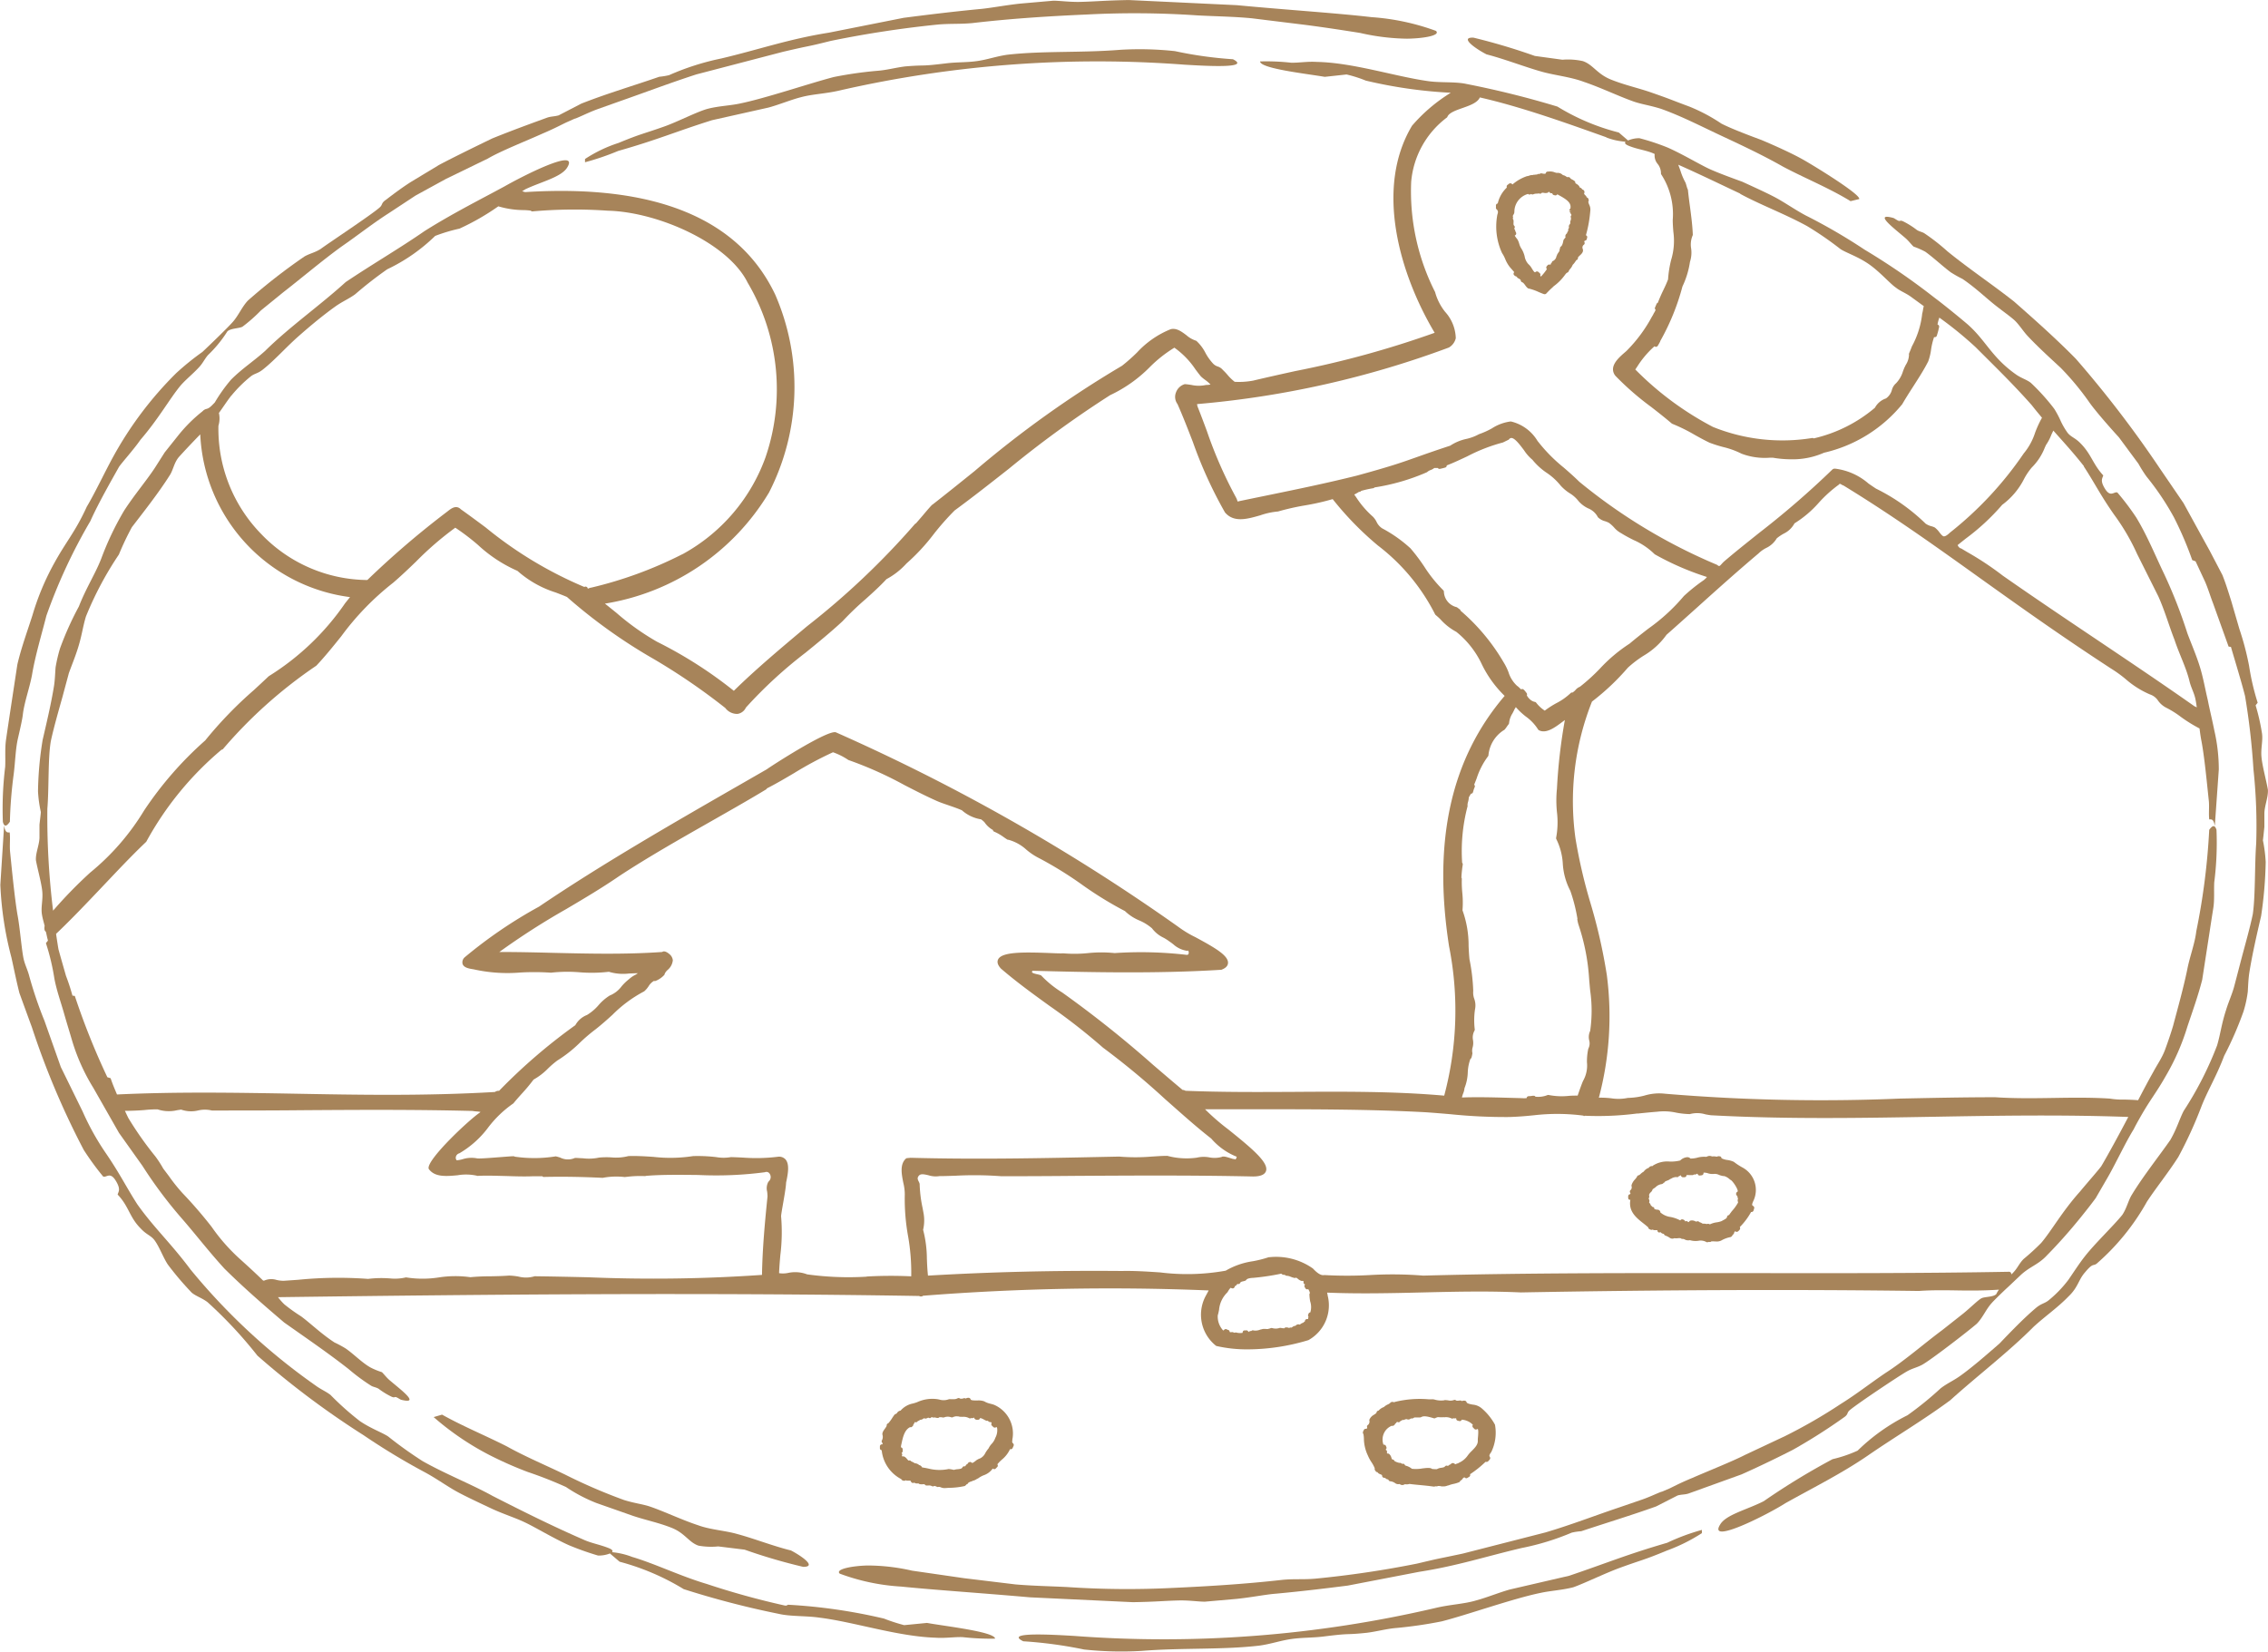 <svg xmlns="http://www.w3.org/2000/svg" width="60.15" height="43.802" viewBox="0 0 60.15 43.802"><g transform="translate(-1628.883 -136.958)"><path d="M1652.275,175.263a.057.057,0,0,0-.039.016.056.056,0,0,0-.017.04.094.094,0,0,1,0,.017c0,.011,0,.023,0,.035a.054.054,0,0,0,.034.047l.015,0a.05.05,0,0,1,0,.012.965.965,0,0,0,.521.758l0,.006a.072.072,0,0,0,.039.03l.023.005a.052.052,0,0,0,.05-.013.128.128,0,0,0,.033.011h.025c.069,0,.077,0,.082.019a.058.058,0,0,0,.037.039.06.06,0,0,0,.052-.006.183.183,0,0,0,.048.022.367.367,0,0,0,.048,0h.018a.067.067,0,0,0,.022.015.217.217,0,0,0,.091.006.418.418,0,0,1,.048,0,.055.055,0,0,0,.046.033.465.465,0,0,0,.053,0,.157.157,0,0,1,.09.015.06.06,0,0,0,.063,0c.008-.007.032,0,.079.022a.043.043,0,0,0,.035,0,.136.136,0,0,1,.066.013.274.274,0,0,0,.085.019c.05,0,.095-.006.14-.007a2.008,2.008,0,0,0,.4-.046.063.063,0,0,0,.025-.014l.018-.018.017-.017a.069.069,0,0,0,.031-.018.073.073,0,0,0,.01-.02.291.291,0,0,1,.082-.037.057.057,0,0,0,.031-.015.29.29,0,0,0,.1-.041.275.275,0,0,1,.037-.02.056.056,0,0,0,.017-.009.641.641,0,0,1,.139-.077.485.485,0,0,0,.243-.18h0a.054.054,0,0,0,.033.016.055.055,0,0,0,.047-.016l.016-.017.026-.027.007-.009h0l0,0a.057.057,0,0,0-.007-.059,1.011,1.011,0,0,1,.13-.132.783.783,0,0,0,.206-.269.055.055,0,0,0,.013,0,.047.047,0,0,0,.055-.031.651.651,0,0,0,.028-.061.056.056,0,0,0-.015-.061c-.027-.025-.026-.036-.019-.089,0-.015,0-.031.006-.048h0a.829.829,0,0,0-.489-.886c-.029-.011-.06-.019-.093-.028a.565.565,0,0,1-.171-.065.449.449,0,0,0-.174-.023h-.033c-.063,0-.145,0-.152-.028a.059.059,0,0,0-.045-.041.129.129,0,0,0-.084.018l-.006,0a.057.057,0,0,0-.049-.008.159.159,0,0,1-.1.008.056.056,0,0,0-.065-.005.194.194,0,0,1-.1.022l-.086,0a.127.127,0,0,0-.064.009.4.4,0,0,1-.236,0l-.048-.009a.96.96,0,0,0-.535.079c-.033.013-.069.023-.105.034a.58.58,0,0,0-.336.191.124.124,0,0,0-.092.059.063.063,0,0,1-.041.03.079.079,0,0,0-.023.014.943.943,0,0,0-.061.085,1.085,1.085,0,0,1-.107.146.082.082,0,0,0-.019.009.055.055,0,0,0-.025.052c0,.017-.026.054-.046.082-.037.051-.084.114-.063.174a.2.2,0,0,1-.011.126.057.057,0,0,0,0,.073l.012.016c0,.011-.006.028,0,.029Zm.515-.007c.039-.184.081-.373.227-.447l.012,0a.042.042,0,0,0,.043-.014l.016-.014a.056.056,0,0,0,.018-.046.088.088,0,0,0,.016-.017l.008-.015.013-.031a.059.059,0,0,0,.056,0,.056.056,0,0,0,.027-.028l.025-.006.014-.009.02-.017a.042.042,0,0,0,.019,0,.147.147,0,0,0,.071-.033l.014-.009a.085.085,0,0,0,.035.011.147.147,0,0,0,.061-.018.034.034,0,0,1,.036,0,.047.047,0,0,0,.064-.021.251.251,0,0,1,.037.008.053.053,0,0,0,.043,0c.006,0,.014,0,.028.005a.257.257,0,0,0,.066.009.059.059,0,0,0,.037-.02c.006,0,.016,0,.051,0a.282.282,0,0,0,.048.008.061.061,0,0,0,.019,0,.271.271,0,0,1,.192-.007.061.061,0,0,0,.046,0l.015-.006.018-.007a.051.051,0,0,1-.045-.024.051.051,0,0,0,.06.02.043.043,0,0,0,.016-.006h.014a.115.115,0,0,1,.042,0,.114.114,0,0,0,.027,0,.216.216,0,0,0,.071.012l.024,0a.082.082,0,0,0,.023,0,.309.309,0,0,1,.161.032.056.056,0,0,0,.063,0,.122.122,0,0,0,.053,0,.08.08,0,0,0,.02-.012h.007a.052.052,0,0,0,.012.034.089.089,0,0,0,.068.024l.016,0a.058.058,0,0,0,.06-.047v0a.346.346,0,0,1,.1.041.576.576,0,0,0,.062.031.054.054,0,0,0,.036,0l.013.01.028.02a.06.06,0,0,0,.035.007c.008,0,.016,0,.031.019l0,.008a.055.055,0,0,0,.009.069l.016.015.018.017a.056.056,0,0,0,.065.013.057.057,0,0,1,.027-.007s.008.007.013.038a.432.432,0,0,1-.044.235.044.044,0,0,0-.01.022.443.443,0,0,1-.092.147.473.473,0,0,0-.083.121.835.835,0,0,0-.087.125.3.3,0,0,1-.141.142.346.346,0,0,0-.12.068c-.066.05-.086.058-.1.045a.053.053,0,0,0-.059-.016l-.019.009a.06.06,0,0,0-.022.02.082.082,0,0,0-.012.023.057.057,0,0,0-.037.025.353.353,0,0,1-.028.037.056.056,0,0,0-.069.027c-.016.032-.048.039-.119.047a.411.411,0,0,0-.1.017l-.016,0a.715.715,0,0,0-.127-.021.067.067,0,0,0-.03.005,1.2,1.2,0,0,1-.518-.02c-.049-.01-.1-.019-.16-.029a.1.1,0,0,0-.05-.052.066.066,0,0,0-.025-.008.188.188,0,0,0-.119-.05l-.013-.009a.409.409,0,0,0-.081-.04l-.006-.009a.059.059,0,0,0-.061-.013c-.009,0-.032-.028-.044-.041a.218.218,0,0,0-.076-.066.051.051,0,0,0-.04,0c-.007,0-.02-.017-.021-.021a.056.056,0,0,0,.007-.047.053.053,0,0,0-.016-.026.057.057,0,0,0,.031-.055l0-.026,0-.017a.055.055,0,0,0-.032-.048l-.012,0C1652.775,175.32,1652.782,175.288,1652.79,175.256Z" fill="#a7845a"/><path d="M1668.591,142.663v0l0,.008a1.678,1.678,0,0,0,.129,1l.009.013a.919.919,0,0,1,.073.141.851.851,0,0,0,.094.176.615.615,0,0,0,.06.075c.026.03.08.092.087.1a.056.056,0,0,0-.007.076.147.147,0,0,0,.076.044.057.057,0,0,0,.03.039c.069.032.073.055.073.056a.056.056,0,0,0,.038.053c.03.01.053.043.079.077a.355.355,0,0,0,.07.08.061.061,0,0,0,.032.011,1.376,1.376,0,0,1,.259.092c.061.025.115.048.144.056l.016,0a.053.053,0,0,0,.04-.018c.076-.081.116-.118.147-.146a.48.48,0,0,0,.045-.044,1.328,1.328,0,0,0,.3-.3c.032-.042.042-.055.069-.066a.057.057,0,0,0,.032-.034.185.185,0,0,1,.042-.064.371.371,0,0,0,.065-.107.423.423,0,0,0,.07-.086c.009-.012.02-.029.028-.039l.015-.006a.053.053,0,0,0,.025-.057c0-.011.033-.043.05-.059.044-.04.11-.1.076-.179a.093.093,0,0,1,.023-.1.056.056,0,0,0,.026-.071l-.007-.016,0-.005.011-.02a.086.086,0,0,0,.031-.01.061.061,0,0,0,.027-.038c0-.014.007-.027.01-.041a.053.053,0,0,0-.036-.057h0l.006-.016a3.271,3.271,0,0,0,.11-.617.288.288,0,0,0-.026-.175.271.271,0,0,1-.025-.082l.006-.01a.068.068,0,0,0,0-.052l-.005-.015a.058.058,0,0,0-.044-.036.113.113,0,0,0-.013-.032l-.009-.011c-.055-.051-.05-.059-.041-.075a.073.073,0,0,0-.005-.059.077.077,0,0,0-.051-.035.163.163,0,0,0-.017-.025.048.048,0,0,0-.015-.012l-.022-.012c-.007,0-.016-.008-.018-.013a.057.057,0,0,0-.007-.021.2.2,0,0,0-.068-.061.322.322,0,0,1-.036-.025.054.054,0,0,0-.017-.051.37.37,0,0,0-.062-.041.143.143,0,0,1-.058-.042.052.052,0,0,0-.066-.021.124.124,0,0,1-.041-.019.186.186,0,0,0-.082-.036l-.012-.009a.187.187,0,0,0-.154-.05.539.539,0,0,1-.054-.015.331.331,0,0,0-.172-.02.061.061,0,0,0-.05.014.065.065,0,0,0-.019.037l-.016.006a.239.239,0,0,1-.079-.008.074.074,0,0,0-.039,0l-.016.007-.024.009a.054.054,0,0,0-.035,0,.046.046,0,0,0-.018.013l-.028,0a.532.532,0,0,1-.06.007h0a.049.049,0,0,0-.027.007.213.213,0,0,0-.1.018l-.037.01-.016,0-.025.01a1.148,1.148,0,0,0-.358.21h-.006a.053.053,0,0,0-.028-.025.062.062,0,0,0-.048,0,.243.243,0,0,0-.036.027l-.014.01a.056.056,0,0,0-.019.067l0,0-.015.019a.818.818,0,0,0-.226.408l-.008,0a.054.054,0,0,0-.04.05l0,.016a.214.214,0,0,1,0,.038.056.056,0,0,0,.028.058C1668.616,142.565,1668.62,142.577,1668.591,142.663Zm2.327.543h-.005v0Zm-.033.014h0v0l0,0Zm-1.882-.532a.263.263,0,0,1,.019-.038.134.134,0,0,0,.024-.078.492.492,0,0,1,.361-.47.091.091,0,0,0,.031.015.053.053,0,0,0,.046-.014l.018.007a.059.059,0,0,0,.05,0,.2.2,0,0,1,.081-.016.389.389,0,0,0,.066-.007l.014.006a.051.051,0,0,0,.059-.021.147.147,0,0,1,.051,0,.218.218,0,0,0,.1,0,.054.054,0,0,0,.03-.025h.019a.055.055,0,0,0,.04.034.059.059,0,0,0,.039,0,.057.057,0,0,0,.038.05l.031.007a.056.056,0,0,0,.055-.014l.01-.013.055.031c.2.11.325.2.291.348a.038.038,0,0,0-.013.012.057.057,0,0,0-.01.045l.054-.01-.053.025a.057.057,0,0,0,.028.041l0,.018.012.019.014.022a.057.057,0,0,0-.023.046.06.06,0,0,0,.011.033.065.065,0,0,0-.006.022.03.03,0,0,0,0,.016l0,.017a.05.05,0,0,0-.016.042c0,.047-.005.06-.007.061a.087.087,0,0,0-.025.1.085.085,0,0,0-.021.081l0,0a.129.129,0,0,0-.034.066l0,0a.1.1,0,0,0-.045.074.066.066,0,0,0,.007.028.115.115,0,0,1-.023.032.444.444,0,0,0-.029.038.05.05,0,0,0-.006.017c-.01.053-.025.133-.067.162a.06.06,0,0,0-.024.048v.013a.062.062,0,0,0-.01.018.054.054,0,0,0,0,.031.109.109,0,0,1-.018.03.063.063,0,0,0-.017.028.175.175,0,0,0-.036.064l-.007.018a.052.052,0,0,0-.01.03.171.171,0,0,1-.081.1.052.052,0,0,0-.038.047.115.115,0,0,0-.031.04.073.073,0,0,0,0,.02l0,0a.062.062,0,0,0-.037-.011h0a.067.067,0,0,0-.043.02.326.326,0,0,0-.024.028.055.055,0,0,0-.005.059.036.036,0,0,0,.011.014,1.314,1.314,0,0,1-.16.2l0,0-.018-.025h0a.056.056,0,0,0-.015-.07l-.018-.015-.017-.015a.056.056,0,0,0-.07,0,.041.041,0,0,1-.018.01h0c-.022,0-.06-.064-.083-.1a.432.432,0,0,0-.092-.116.4.4,0,0,1-.1-.208.7.7,0,0,0-.091-.212.449.449,0,0,1-.051-.116.529.529,0,0,0-.045-.114l-.026-.035a.415.415,0,0,1-.05-.074.057.057,0,0,0,.035-.031.052.052,0,0,0,0-.044.053.053,0,0,0-.014-.029l-.007-.006a.052.052,0,0,0-.01-.043c-.012-.019-.016-.029-.018-.03a.061.061,0,0,0,.016-.038.054.054,0,0,0-.017-.04c-.018-.018-.018-.038-.016-.086a.351.351,0,0,0,0-.048.1.1,0,0,0-.006-.024.068.068,0,0,1-.005-.067A.051.051,0,0,0,1669,142.688Z" fill="#a7845a"/><path d="M1672.122,168.778v.005c-.054.309.165.479.357.629.041.032.081.064.119.1v.007a.056.056,0,0,0,.028.037l.028.012a.058.058,0,0,0,.057,0,.162.162,0,0,0,.045.015h.02c.063,0,.064,0,.067.018a.047.047,0,0,0,.027.041.052.052,0,0,0,.048-.007l.012.01a.144.144,0,0,0,.037.027l.024.007c.007,0,.02.006.024.012a.055.055,0,0,0,.033.035.554.554,0,0,1,.111.055.121.121,0,0,0,.13.015.292.292,0,0,0,.1,0c.039,0,.058-.005.079.009a.053.053,0,0,0,.037.011.109.109,0,0,1,.061.016.2.2,0,0,0,.135.017.527.527,0,0,0,.221.017.315.315,0,0,1,.208.028.052.052,0,0,0,.031.01h0a.18.18,0,0,0,.043-.009l.01,0a.045.045,0,0,0,.034,0,.043.043,0,0,0,.019-.013l.016,0a.225.225,0,0,1,.068,0,.083.083,0,0,0,.031,0,.26.26,0,0,0,.157-.027l.012-.007a.8.8,0,0,1,.227-.081.083.083,0,0,0,.053-.052.156.156,0,0,0,.04-.048.057.057,0,0,0,.006-.029h0a.108.108,0,0,0,.024-.029.055.055,0,0,0,.075.008.226.226,0,0,0,.028-.026l.015-.014,0-.005h0a.056.056,0,0,0,.005-.07,1.791,1.791,0,0,0,.3-.4h.011a.056.056,0,0,0,.054-.04l.006-.021.011-.037a.055.055,0,0,0-.026-.061c-.031-.018-.042-.03,0-.126a.676.676,0,0,0-.293-.9,1.632,1.632,0,0,1-.22-.145.61.61,0,0,0-.168-.049.477.477,0,0,1-.159-.046.058.058,0,0,0-.042-.052l-.022,0a.046.046,0,0,0-.033,0c-.025.01-.032.01-.039.009a.325.325,0,0,0-.116-.005.146.146,0,0,0-.127,0l-.026.01a.672.672,0,0,0-.23.02.674.674,0,0,1-.174.025h-.015a.112.112,0,0,0-.077-.036h-.01a.3.3,0,0,0-.186.088,1.024,1.024,0,0,1-.276.028.708.708,0,0,0-.446.107l-.012.014h0a.1.1,0,0,0-.1.046.265.265,0,0,0-.133.1.385.385,0,0,0-.081.06.3.3,0,0,1-.043.035.054.054,0,0,0-.051.035.384.384,0,0,1-.055.075.386.386,0,0,0-.093.153.1.1,0,0,0,0,.026.1.1,0,0,1-.02.1.056.056,0,0,0-.016.076l.008.012c0,.01-.009.025-.005.026a.056.056,0,0,0-.055.05.164.164,0,0,0,0,.031v.016a.051.051,0,0,0,.023.047A.056.056,0,0,0,1672.122,168.778Zm.495-.125a.147.147,0,0,1,.047-.075.152.152,0,0,0,.049-.08.82.82,0,0,0,.08-.056.281.281,0,0,1,.16-.08.082.082,0,0,0,.047-.028l.005-.007a.045.045,0,0,0,.021-.01.059.059,0,0,0,.018-.024h0a.113.113,0,0,1,.033-.015.06.06,0,0,0,.029-.013.153.153,0,0,0,.06-.029l.014-.01a.055.055,0,0,0,.025-.009.252.252,0,0,1,.141-.042.051.051,0,0,0,.062-.023.115.115,0,0,0,.049-.024h.006a.055.055,0,0,0,.059.052l.036,0a.056.056,0,0,0,.051-.038.055.055,0,0,0,0-.018.467.467,0,0,1,.084,0h.073a.054.054,0,0,0,.04-.016l.037,0a.057.057,0,0,0,.035-.016c.006-.005.007-.006.031,0l0,.01a.057.057,0,0,0,.061.032l.045-.006a.057.057,0,0,0,.048-.051.046.046,0,0,1,0-.018.3.3,0,0,1,.113.015.391.391,0,0,0,.172.017.261.261,0,0,1,.127.027.508.508,0,0,0,.116.031h.005l.016,0a.39.39,0,0,1,.15.09l.02.013c.058.027.208.259.186.308a.067.067,0,0,0-.04.076.053.053,0,0,0,.018.031l.014.012a.2.2,0,0,0,.018.069.109.109,0,0,0,0,.089l0,.016a1.225,1.225,0,0,1-.15.211.437.437,0,0,0-.041.053.356.356,0,0,0-.03.04c-.008.013-.018.027-.025.028a.055.055,0,0,0-.047.049c0,.034-.062.065-.11.09l-.033.019a.563.563,0,0,1-.13.033.6.6,0,0,0-.18.053.115.115,0,0,0-.051-.014.079.079,0,0,0-.033.007.309.309,0,0,0-.094-.011h-.014l-.016-.009a.25.25,0,0,0-.072-.032.079.079,0,0,0-.013-.012.051.051,0,0,0-.063,0h0a.162.162,0,0,1-.039-.013.175.175,0,0,0-.127-.013.055.055,0,0,0-.029.027c-.005.008-.023.012-.025.013a.055.055,0,0,0-.042-.028.057.057,0,0,0-.037.009.077.077,0,0,0-.052-.05l-.019-.006a.06.06,0,0,0-.054.019l-.006.009a.914.914,0,0,0-.258-.091.509.509,0,0,1-.272-.123.078.078,0,0,0,0-.015.057.057,0,0,0-.025-.037l-.013-.008a.053.053,0,0,0-.053-.008l-.017-.008a.333.333,0,0,0-.047-.006.056.056,0,0,0-.016-.047.061.061,0,0,0-.042-.017h0a.13.13,0,0,0-.037-.038.182.182,0,0,0-.035-.064l-.012-.015a.094.094,0,0,0-.013-.1l0,0A.11.11,0,0,0,1672.617,168.653Z" fill="#a7845a"/><path d="M1665.054,174.882a.263.263,0,0,0-.021.046.058.058,0,0,0,0,.048.055.055,0,0,0,.01.016.907.907,0,0,1,.012.107,1.084,1.084,0,0,0,.107.464,1.013,1.013,0,0,0,.093.172.856.856,0,0,1,.087.162l0,.011a.059.059,0,0,0,.009.045l.019.026a.055.055,0,0,0,.045.023h0a.124.124,0,0,0,.035.036.311.311,0,0,0,.045.021c.043.018.043.021.042.033a.059.059,0,0,0,.026.049.06.06,0,0,0,.052.009.146.146,0,0,0,.031.028l.012.007.02.006c.026.008.026.009.029.016a.057.057,0,0,0,.042.036.265.265,0,0,1,.131.047.137.137,0,0,0,.119.026l.013.007a.106.106,0,0,0,.124,0l.028,0a.235.235,0,0,0,.1-.009c.09.012.182.021.274.029.12.012.241.023.364.041h.008l.015,0a.2.2,0,0,1,.041-.008.061.061,0,0,0,.034,0,.049.049,0,0,0,.02-.008l.027,0a.449.449,0,0,1,.067.01.05.05,0,0,0,.032,0,.239.239,0,0,0,.112-.015c.027-.009.043-.01.056-.016a.8.8,0,0,1,.12-.034.861.861,0,0,0,.145-.044.054.054,0,0,0,.029-.032s.011-.011.019-.016a.152.152,0,0,0,.057-.062h0a.221.221,0,0,0,.037-.024h0a.053.053,0,0,0,.027.022.049.049,0,0,0,.047,0l.031-.019.021-.012a.051.051,0,0,0,.014-.012.054.054,0,0,0,.009-.057,2.84,2.84,0,0,0,.411-.329l.014,0a.057.057,0,0,0,.056-.016l.014-.015a.364.364,0,0,0,.031-.037.056.056,0,0,0,0-.062c-.023-.036-.014-.057.038-.132a1.171,1.171,0,0,0,.1-.709.063.063,0,0,0-.006-.021,1.546,1.546,0,0,0-.341-.421.426.426,0,0,0-.248-.105c-.068-.013-.152-.03-.16-.062a.055.055,0,0,0-.039-.04.146.146,0,0,0-.083.007l-.007,0a.067.067,0,0,0-.049-.014c-.083.012-.1,0-.1,0a.055.055,0,0,0-.062-.011.269.269,0,0,1-.148.008.773.773,0,0,0-.083-.008h0a.054.054,0,0,0-.025.006.6.6,0,0,1-.246-.017.215.215,0,0,0-.078-.01l-.089,0a2.763,2.763,0,0,0-.894.07.062.062,0,0,0-.018.01.1.1,0,0,0-.062-.009.057.057,0,0,0-.036.018.189.189,0,0,1-.067.046.374.374,0,0,0-.108.071.328.328,0,0,0-.131.084l-.013.012h0a.055.055,0,0,0-.05.044c0,.022-.034.041-.068.064a.263.263,0,0,0-.12.126.053.053,0,0,0,0,.041l0,0a.121.121,0,0,1-.036.1.055.055,0,0,0-.028.063l.005.02a.2.2,0,0,1-.024.025A.055.055,0,0,0,1665.054,174.882Zm.537.079a.385.385,0,0,1,.2-.188l.008,0a.059.059,0,0,0,.043-.006.1.1,0,0,0,.016-.013.059.059,0,0,0,.026-.037l.016-.01.01-.01c.007-.009.023-.031.028-.031h0a.057.057,0,0,0,.058.007.054.054,0,0,0,.03-.031.1.1,0,0,0,.025-.007.054.054,0,0,0,.016-.01l.011-.011a.052.052,0,0,0,.044,0c.056-.026.067-.018.073-.017a.094.094,0,0,0,.106-.02h0a.1.1,0,0,0,.09-.026c.052,0,.1,0,.153,0a.174.174,0,0,0,.032-.009c.069-.045.194-.009.3.02l.029.009a.055.055,0,0,0,.038,0l.015-.007.016-.007a.048.048,0,0,1-.045-.019.048.048,0,0,0,.062.012l.012-.006.013,0a.123.123,0,0,1,.041,0,.041.041,0,0,0,.031,0,.219.219,0,0,0,.067,0h.026a.046.046,0,0,0,.026,0,.336.336,0,0,1,.159.027.051.051,0,0,0,.063,0,.109.109,0,0,0,.066,0h.009a.056.056,0,0,0,.006.038.052.052,0,0,0,.038.028l.037.009h0a.054.054,0,0,0,.065-.036.455.455,0,0,1,.293.132l0,.006a.056.056,0,0,0,.005.068l.018.019.017.017a.056.056,0,0,0,.066.014.122.122,0,0,1,.025-.009c.024.024.011.168.007.216a.636.636,0,0,0-.005.087h0c.008.109-.073.19-.157.276a.872.872,0,0,0-.116.132.557.557,0,0,1-.22.181l-.026.015-.045.015-.037.015a.075.075,0,0,0-.083-.03.058.058,0,0,0-.03.023l-.006.009h0a.053.053,0,0,0-.037.015.172.172,0,0,1-.039.026.056.056,0,0,0-.074.012c-.019.023-.046.028-.093.036a.291.291,0,0,0-.121.037l-.057,0-.07-.005c-.046-.04-.143-.028-.261-.014a.97.97,0,0,1-.276.009.42.42,0,0,0-.147-.078c-.031-.01-.035-.012-.041-.025a.051.051,0,0,0-.064-.028l-.01,0-.015-.012a.056.056,0,0,0-.037-.013h-.015a.385.385,0,0,1-.134-.051v0a.054.054,0,0,0-.052-.039h-.005a.143.143,0,0,1-.024-.048.187.187,0,0,0-.061-.1.047.047,0,0,0-.037-.009h0a.021.021,0,0,1-.013-.007.055.055,0,0,1-.009-.015.06.06,0,0,0,0-.049.057.057,0,0,0-.036-.032.061.061,0,0,0,.023-.027.056.056,0,0,0,0-.044l-.013-.031a.054.054,0,0,0-.045-.031h-.019A.4.4,0,0,1,1665.591,174.961Z" fill="#a7845a"/><path d="M1668.308,138.4c.485.125,1.043.344,1.488.466.337.092.747.133,1.095.264.447.151.922.381,1.319.521.209.073.428.1.725.193.546.194,1.084.474,1.631.729s1.1.517,1.607.806c.579.307,1.214.562,1.789.914l.23-.056c.039-.126-1.228-.9-1.5-1.052s-.686-.343-1.092-.514c-.415-.154-.817-.309-1.062-.434a4.615,4.615,0,0,0-.845-.45c-.565-.21-.451-.178-1-.37-.359-.126-.716-.2-1.086-.349s-.473-.395-.743-.489a1.819,1.819,0,0,0-.544-.037l-.73-.1a16.511,16.511,0,0,0-1.627-.485C1667.571,137.94,1668.034,138.261,1668.308,138.4Z" fill="#a7845a"/><path d="M1688.937,158.89c0-.157,0-.317,0-.37.008-.207.106-.427.093-.619-.044-.251-.147-.62-.17-.865s.05-.451.008-.663a5.455,5.455,0,0,0-.161-.7l0-.012.052-.067a6.453,6.453,0,0,1-.228-.978,7.47,7.47,0,0,0-.258-.98l-.212-.729c-.075-.236-.146-.473-.238-.7l-.339-.648c-.233-.422-.465-.845-.691-1.257l-.633-.927a29.249,29.249,0,0,0-2.222-2.9c-.529-.538-1.086-1.033-1.64-1.52-.58-.457-1.193-.865-1.766-1.331a5.459,5.459,0,0,0-.61-.477c-.062-.04-.125-.043-.2-.089a2.177,2.177,0,0,0-.366-.23c-.083-.037-.072,0-.115-.012s-.118-.07-.143-.077c-.55-.151.022.277.328.541.084.074.178.2.211.219a2.179,2.179,0,0,1,.307.135c.219.157.463.389.68.549a3.28,3.28,0,0,0,.306.172c.37.251.641.524.918.736.149.117.334.248.453.353s.24.3.356.423c.255.274.571.562.88.848a7.259,7.259,0,0,1,.748.9c.137.2.482.6.794.942l.518.7a3.469,3.469,0,0,0,.216.342,7.125,7.125,0,0,1,.725,1.079,9.337,9.337,0,0,1,.486,1.135l.088.032.251.538c.081.185.138.382.212.573l.413,1.15.063.01c.043.16.269.888.373,1.3a18.69,18.69,0,0,1,.223,1.945,14.141,14.141,0,0,1,.073,1.967c-.043.563-.019,1.4-.091,1.879-.077.37-.2.795-.315,1.233-.058.222-.116.446-.174.666s-.157.43-.22.642c-.121.37-.145.621-.236.933a9.141,9.141,0,0,1-.888,1.741c-.12.237-.178.463-.352.767-.31.445-.724.964-1.022,1.455-.093.148-.133.354-.253.534-.232.288-.724.756-.993,1.1-.149.189-.289.408-.437.623a3.127,3.127,0,0,1-.529.547c-.111.087-.189.075-.347.211-.315.269-.634.6-.954.934-.346.3-.688.6-1.006.831-.207.153-.369.213-.554.356a8.793,8.793,0,0,1-.878.713,5.182,5.182,0,0,0-1.322.938,3.553,3.553,0,0,1-.664.226,18.6,18.6,0,0,0-1.825,1.114c-.44.226-1.007.356-1.159.624-.332.539,1.265-.27,1.731-.569.741-.415,1.5-.79,2.208-1.278s1.452-.926,2.167-1.454c.7-.634,1.535-1.269,2.208-1.946.314-.289.631-.5.936-.815.251-.242.253-.434.434-.636.209-.251.208-.156.3-.222a6.127,6.127,0,0,0,1.337-1.646c.243-.371.549-.745.831-1.184a11.051,11.051,0,0,0,.608-1.326c.163-.425.407-.818.609-1.358a9.227,9.227,0,0,0,.511-1.171,3.006,3.006,0,0,0,.116-.532c.01-.18.017-.355.043-.519.076-.472.194-.987.311-1.49a10.987,10.987,0,0,0,.121-1.429,3.838,3.838,0,0,0-.074-.575C1688.905,159.2,1688.92,159.049,1688.937,158.89Z" fill="#a7845a"/><path d="M1629.145,158.751a11.737,11.737,0,0,1,.1-1.251c.043-.332.049-.681.115-.964s.115-.51.127-.613c.037-.333.179-.714.244-1.059.085-.514.252-1.063.382-1.575a14.391,14.391,0,0,1,1.166-2.51c.214-.479.576-1.11.758-1.435.063-.1.39-.46.571-.722.487-.565.781-1.1,1.066-1.441.133-.153.311-.295.469-.463.117-.119.157-.226.255-.342a3.289,3.289,0,0,0,.515-.629c.085-.083.311-.077.4-.124a4.088,4.088,0,0,0,.489-.431l.59-.48c.5-.388,1.027-.837,1.551-1.217.41-.282.81-.6,1.237-.874l.723-.476.809-.443,1.11-.539c.339-.2,1.018-.467,1.451-.663.326-.139.462-.216.628-.295l.224-.1.009,0c.138-.05.363-.167.6-.253l.562-.2h0c.677-.236,1.346-.491,2.056-.721l2.3-.6c.9-.209.509-.1,1.267-.289a28.419,28.419,0,0,1,2.837-.433c.34-.029.569-.008.907-.038,1.057-.124,2.1-.187,3.058-.229a24.424,24.424,0,0,1,2.915.024c.483.026.966.031,1.445.077l1.429.176c.522.068,1,.142,1.447.213a5.867,5.867,0,0,0,1.242.152c.438-.005.9-.086.767-.207a6.184,6.184,0,0,0-1.706-.364c-.945-.11-2.2-.188-3.578-.318l-2.863-.136c-.648.012-.854.038-1.276.049-.3.008-.583-.036-.738-.03l-.858.075c-.4.042-.837.127-1.1.147-.711.069-1.356.148-2,.231l-1.984.394c-1.058.167-1.857.449-2.847.683a6.827,6.827,0,0,0-1.388.443,1.849,1.849,0,0,1-.26.043c-.689.239-1.391.445-2.07.713l-.6.311c-.125.034-.2.024-.306.061-.272.1-.866.312-1.455.551-.571.276-1.145.56-1.414.705l-.734.443c-.343.218-.66.475-.7.5-.1.08-.054.113-.145.189-.216.191-1.343.935-1.556,1.093-.157.1-.283.117-.43.2a15.533,15.533,0,0,0-1.5,1.169c-.164.175-.25.4-.408.575-.139.157-.629.63-.8.789a6.957,6.957,0,0,0-.7.567,9.665,9.665,0,0,0-1.671,2.222c-.219.4-.475.946-.693,1.312-.311.679-.534.9-.862,1.495a6.818,6.818,0,0,0-.581,1.389c-.145.451-.3.873-.4,1.306-.066.435-.132.87-.2,1.317-.033.222-.067.446-.1.675s-.012.471-.022.715a9.167,9.167,0,0,0-.062,1.464C1629,158.916,1629.075,158.854,1629.145,158.751Z" fill="#a7845a"/><path d="M1673.1,177.874c-1.094.319-1.592.534-2.6.875l-1.563.362c-.26.069-.632.22-.9.291-.331.1-.692.106-1.106.207a31.674,31.674,0,0,1-9.57.735c-.525-.03-1.869-.114-1.339.143a11.511,11.511,0,0,1,1.612.218,9.258,9.258,0,0,0,1.525.037c1.067-.086,2.15-.025,3.13-.141.312-.044.555-.134.849-.175s.544-.029.843-.065c.788-.1.527-.034,1.156-.1.261-.033.524-.107.781-.127a11.521,11.521,0,0,0,1.2-.175c.67-.17,1.911-.612,2.627-.756.253-.056.571-.073.862-.148.285-.1.85-.374,1.223-.511.591-.217.629-.2,1.266-.465a4.594,4.594,0,0,0,.923-.46l0-.086A5.677,5.677,0,0,0,1673.1,177.874Z" fill="#a7845a"/><path d="M1653.468,180l-.606.059a4.758,4.758,0,0,1-.535-.174,14.52,14.52,0,0,0-2.538-.367c-.031,0-.026.034-.1.019a20.968,20.968,0,0,1-2.061-.57c-.707-.21-1.37-.537-1.979-.717a1.97,1.97,0,0,0-.533-.126c.026-.029.014-.063-.069-.1-.239-.1-.489-.138-.7-.238-.829-.36-1.64-.767-2.4-1.154-.539-.3-1.239-.576-1.851-.92a10.666,10.666,0,0,1-.92-.658c-.164-.107-.45-.205-.748-.406a7.6,7.6,0,0,1-.778-.693c-.108-.087-.258-.148-.4-.253a16.651,16.651,0,0,1-3.315-3.076c-.532-.713-.97-1.106-1.412-1.731-.3-.468-.451-.794-.833-1.353a6.828,6.828,0,0,1-.616-1.107c-.191-.388-.384-.784-.578-1.178-.146-.414-.292-.825-.434-1.227a10.6,10.6,0,0,1-.4-1.173c-.044-.172-.112-.3-.149-.452-.058-.251-.1-.85-.169-1.2-.076-.461-.146-1.186-.195-1.67-.013-.175.009-.327-.009-.5-.05,0-.118.025-.148-.186l-.1,1.576a8.993,8.993,0,0,0,.294,1.927c.07.314.132.63.212.943q.165.455.334.916a21.184,21.184,0,0,0,1.374,3.248,7.5,7.5,0,0,0,.511.7c.086.043.183-.139.336.113.143.233.069.291.05.368.3.311.31.6.613.9.15.163.261.18.357.3.133.172.234.464.361.655a8,8,0,0,0,.635.747c.109.092.267.137.418.251a11.547,11.547,0,0,1,1.323,1.418,22.662,22.662,0,0,0,2.816,2.111,17.891,17.891,0,0,0,1.629.985c.317.171.607.385.885.533.229.122.545.27.861.419s.653.254.891.369c.256.117.791.44,1.186.614a7.674,7.674,0,0,0,.765.271.8.8,0,0,0,.316-.055l.257.219a6.426,6.426,0,0,1,1.7.727,23.624,23.624,0,0,0,2.523.656c.307.072.734.049,1.075.1.918.113,2.072.5,3.08.532.272.018.492-.023.72-.015a6.534,6.534,0,0,0,.86.04C1655.266,180.234,1653.933,180.085,1653.468,180Z" fill="#a7845a"/><path d="M1648.438,177.643c-.32-.093-.717-.113-1.048-.236-.428-.141-.882-.36-1.261-.49-.2-.069-.41-.087-.694-.176a14.394,14.394,0,0,1-1.565-.675c-.519-.251-1.053-.474-1.543-.747-.556-.283-1.159-.529-1.72-.843l-.223.065a7.411,7.411,0,0,0,1.44.986,10.013,10.013,0,0,0,1.051.468,10.826,10.826,0,0,1,1.018.4,4.154,4.154,0,0,0,.808.425l.959.337c.344.117.686.181,1.04.323s.451.384.709.471a1.911,1.911,0,0,0,.522.02l.7.086a14.814,14.814,0,0,0,1.554.456c.381,0-.066-.3-.325-.435C1649.4,177.966,1648.862,177.756,1648.438,177.643Z" fill="#a7845a"/><path d="M1647.766,140.146l1.492-.334c.249-.064.6-.208.86-.274.318-.088.662-.091,1.057-.186a30.68,30.68,0,0,1,9.129-.678c.5.029,1.782.11,1.278-.145a10.51,10.51,0,0,1-1.538-.215,8.731,8.731,0,0,0-1.454-.035c-1.019.083-2.051.024-2.986.13-.3.042-.53.13-.81.169s-.519.025-.8.058c-.753.092-.5.035-1.1.083-.249.03-.5.1-.745.117A10.422,10.422,0,0,0,1651,139c-.639.165-1.827.57-2.51.707-.242.051-.546.063-.824.133s-.814.35-1.171.475c-.565.2-.6.183-1.211.435a3.642,3.642,0,0,0-.886.425l0,.086a6.867,6.867,0,0,0,.88-.3C1646.325,140.664,1646.8,140.45,1647.766,140.146Z" fill="#a7845a"/><path d="M1663.809,138.6c-.26-.016-.469.026-.687.021a5.883,5.883,0,0,0-.82-.034c0,.192,1.271.331,1.715.409l.578-.063a3.385,3.385,0,0,1,.511.163,12.442,12.442,0,0,0,2.253.322,4.39,4.39,0,0,0-1.027.874c-.989,1.651-.337,3.919.6,5.492a25.614,25.614,0,0,1-3.7,1.016c-.376.083-.75.166-1.117.253a2.02,2.02,0,0,1-.487.031,1.245,1.245,0,0,1-.193-.188,1.727,1.727,0,0,0-.122-.128.293.293,0,0,0-.137-.091.294.294,0,0,1-.129-.085,1.365,1.365,0,0,1-.194-.275,1.123,1.123,0,0,0-.238-.316.051.051,0,0,0-.021-.01.721.721,0,0,1-.245-.142c-.132-.1-.268-.2-.421-.159a2.464,2.464,0,0,0-.888.615,4.756,4.756,0,0,1-.4.354,27.878,27.878,0,0,0-3.908,2.791c-.362.291-.735.592-1.112.886l-.012.007c-.037.033-.125.135-.253.287-.068.079-.149.174-.182.21a.056.056,0,0,0-.027.018,20.558,20.558,0,0,1-2.86,2.71c-.669.56-1.36,1.14-1.941,1.711a11.4,11.4,0,0,0-2.035-1.3,6.693,6.693,0,0,1-1.076-.765c-.105-.085-.208-.169-.308-.247a6.228,6.228,0,0,0,4.351-2.945,6.135,6.135,0,0,0,.165-5.252c-.961-2.023-3.2-2.934-6.633-2.717l-.078-.023c.029-.016.062-.039.09-.055.425-.2.966-.324,1.111-.585.314-.532-1.207.248-1.664.509l-.082.044-.246.132c-.606.322-1.213.642-1.8,1.013-.672.465-1.387.879-2.09,1.352-.666.608-1.487,1.184-2.135,1.824-.3.271-.611.468-.905.764a4.176,4.176,0,0,0-.428.6c-.026.031-.041.043-.061.064-.135.14-.153.088-.232.142-.016.011-.033.031-.049.043a3.959,3.959,0,0,0-.648.652l-.34.426-.27.424c-.235.352-.533.7-.807,1.121a7.862,7.862,0,0,0-.6,1.255c-.154.407-.4.776-.6,1.287a8.284,8.284,0,0,0-.5,1.112,3.961,3.961,0,0,0-.118.506c-.013.171-.017.339-.043.5-.073.451-.189.942-.3,1.421a9.15,9.15,0,0,0-.123,1.363,3.316,3.316,0,0,0,.075.549c0,.037-.019.184-.036.336,0,.15,0,.3,0,.353-.009.2-.107.407-.094.592.043.239.145.59.168.824s-.045.43-.005.633c.014.09.046.189.068.284a.246.246,0,0,0,0,.112c.006.019.023.031.034.047.019.075.03.146.052.22l0,.012-.052.065a5.99,5.99,0,0,1,.223.933c.059.319.171.626.258.932s.135.452.207.7a5.239,5.239,0,0,0,.572,1.278l.678,1.19.622.874a11.692,11.692,0,0,0,1.041,1.392c.368.422.71.87,1.132,1.332.511.507,1.049.973,1.584,1.429.576.408,1.154.8,1.71,1.236a5.227,5.227,0,0,0,.594.44c.059.037.12.037.2.081a1.98,1.98,0,0,0,.351.215c.08.033.07-.005.112.008s.113.065.137.071c.53.131-.019-.272-.312-.524-.081-.07-.171-.188-.2-.209a1.872,1.872,0,0,1-.3-.123c-.226-.126-.449-.361-.662-.506a2.838,2.838,0,0,0-.294-.158c-.357-.234-.618-.493-.884-.692a4.535,4.535,0,0,1-.446-.319,1.678,1.678,0,0,1-.168-.19c5.453-.073,11.26-.127,17.005-.032a.055.055,0,0,0,.035.012h.025a.056.056,0,0,0,.041-.018,63.3,63.3,0,0,1,7.571-.141h.006l-.079.146a1.051,1.051,0,0,0,.267,1.317.051.051,0,0,0,.023.012,3.673,3.673,0,0,0,.834.088,5.621,5.621,0,0,0,1.6-.245,1.055,1.055,0,0,0,.511-1.179.4.4,0,0,0-.013-.068l0-.013c.848.035,1.706.015,2.535-.005.85-.02,1.727-.041,2.6,0,3.742-.069,7.292-.083,10.556-.039.344-.025.7-.02,1.046-.014s.716.005,1.079-.021a.687.687,0,0,0-.072.12c-.082.079-.3.065-.388.107s-.26.219-.479.4l-.569.449c-.486.36-.982.8-1.5,1.133-.393.265-.777.568-1.187.822a13.8,13.8,0,0,1-1.476.852l-1.064.5c-.332.171-.98.428-1.394.609-.313.13-.442.2-.6.277l-.214.091-.009,0c-.131.047-.347.156-.574.228l-.537.185h0c-.648.217-1.285.466-1.968.667l-2.192.561c-.863.183-.486.094-1.211.265a26.862,26.862,0,0,1-2.708.4c-.324.027-.542,0-.865.031-1.008.114-2.007.173-2.917.214a23.861,23.861,0,0,1-2.78-.023c-.46-.023-.92-.031-1.377-.07l-1.364-.165-1.381-.2a5.341,5.341,0,0,0-1.185-.137c-.418.011-.86.1-.733.216a5.591,5.591,0,0,0,1.628.343c.9.091,2.1.169,3.414.285l2.732.129c.618-.01.814-.036,1.217-.046.283-.007.556.037.7.032l.819-.072c.381-.037.8-.121,1.054-.139.679-.063,1.294-.137,1.909-.215l1.894-.365c1.009-.157,1.775-.41,2.72-.632a6.743,6.743,0,0,0,1.328-.408,1.65,1.65,0,0,1,.25-.037c.66-.219,1.327-.422,1.983-.656l.575-.293c.12-.031.191-.018.294-.053l1.4-.505c.553-.246,1.1-.518,1.359-.651a14.983,14.983,0,0,0,1.377-.876c.1-.076.051-.109.139-.181.211-.177,1.282-.892,1.5-1.017.152-.089.274-.106.416-.183.221-.12,1.21-.882,1.448-1.088.16-.163.241-.378.394-.547.066-.074.214-.219.368-.365.11-.1.213-.2.3-.282l.106-.1c.241-.223.466-.274.691-.518.319-.324.613-.658.89-1,.138-.171.275-.343.405-.52l.333-.575c.213-.375.457-.9.672-1.247.061-.121.115-.216.169-.312.085-.15.167-.285.245-.406.135-.208.27-.4.435-.691a6.072,6.072,0,0,0,.577-1.317c.144-.428.289-.833.393-1.242l.194-1.256c.032-.211.065-.425.1-.644s.014-.448.025-.681a8.3,8.3,0,0,0,.06-1.395c-.049-.158-.122-.1-.193,0a17.977,17.977,0,0,1-.343,2.69c-.036.318-.175.679-.238,1.007-.1.485-.247,1.011-.377,1.5-.065.218-.138.429-.214.636s-.205.389-.308.581c-.14.248-.272.5-.406.756-.109-.009-.228-.014-.367-.017a1.97,1.97,0,0,1-.385-.026c-.495-.032-1-.025-1.492-.017s-1.023.016-1.546-.019c-.855,0-1.708.019-2.533.036a49.664,49.664,0,0,1-6.224-.129,1.338,1.338,0,0,0-.541.048,1.885,1.885,0,0,1-.419.062h-.008l-.013,0a1.229,1.229,0,0,1-.447.011,2.363,2.363,0,0,0-.326-.016,8.417,8.417,0,0,0,.211-3.252,14.438,14.438,0,0,0-.431-1.9,13.864,13.864,0,0,1-.4-1.721,7.155,7.155,0,0,1,.437-3.632,6.322,6.322,0,0,0,.953-.9,2.975,2.975,0,0,1,.415-.316,1.973,1.973,0,0,0,.609-.556c.279-.246.551-.491.823-.735.546-.491,1.063-.955,1.618-1.423a.822.822,0,0,1,.2-.143.648.648,0,0,0,.283-.257,1.209,1.209,0,0,1,.184-.124.631.631,0,0,0,.286-.273,2.887,2.887,0,0,0,.642-.544,3.421,3.421,0,0,1,.542-.488c.008-.006.007-.011.011-.02h0a.219.219,0,0,1,.055.025.167.167,0,0,0,.049.023c1.292.79,2.41,1.589,3.593,2.436,1.056.755,2.147,1.535,3.5,2.417a3.409,3.409,0,0,1,.389.28,2.422,2.422,0,0,0,.646.408.41.41,0,0,1,.216.166.594.594,0,0,0,.219.188,2.513,2.513,0,0,1,.385.242,3.925,3.925,0,0,0,.495.307c.016.125.033.246.053.344.082.438.145,1.128.195,1.589.013.166-.008.311.009.479.05,0,.117-.025.148.176l.106-1.5a4.613,4.613,0,0,0-.117-1.028q-.043-.213-.091-.423c-.029-.129-.058-.257-.083-.386-.072-.3-.121-.6-.215-.9s-.216-.579-.326-.872a13.085,13.085,0,0,0-.616-1.574c-.241-.5-.446-1.013-.741-1.5a6.749,6.749,0,0,0-.5-.662c-.084-.038-.181.142-.329-.1-.138-.221-.065-.28-.046-.355-.278-.3-.314-.558-.6-.847-.146-.153-.254-.166-.347-.284a1.882,1.882,0,0,1-.191-.333,2.572,2.572,0,0,0-.156-.292c-.005-.008-.017-.024-.033-.045a5.638,5.638,0,0,0-.591-.651c-.106-.087-.259-.125-.405-.231-.645-.457-.79-.9-1.284-1.331-.229-.194-.472-.391-.722-.587-.065-.051-.133-.1-.2-.153a17.985,17.985,0,0,0-1.8-1.232,15.128,15.128,0,0,0-1.57-.912c-.3-.161-.582-.364-.849-.5-.22-.114-.523-.251-.825-.39-.314-.114-.629-.23-.859-.333-.245-.11-.757-.417-1.134-.579a6.117,6.117,0,0,0-.737-.243.746.746,0,0,0-.3.061l-.246-.212a5.859,5.859,0,0,1-1.627-.687,24.567,24.567,0,0,0-2.412-.6c-.293-.066-.7-.027-1.028-.077C1665.873,138.984,1664.77,138.62,1663.809,138.6Zm-28.787,8.848a3.506,3.506,0,0,1,.516-.511c.107-.081.183-.067.335-.193.309-.248.6-.58.929-.87s.662-.564.968-.783c.2-.143.356-.2.534-.33a10.462,10.462,0,0,1,.85-.662,4.709,4.709,0,0,0,1.27-.884,4.43,4.43,0,0,1,.644-.193,6.372,6.372,0,0,0,1.031-.592,2.4,2.4,0,0,0,.662.1c.077,0,.163.009.2.015a.048.048,0,0,0,.047.019,12.7,12.7,0,0,1,1.995-.018c1.322.032,3.187.852,3.709,1.909a5.559,5.559,0,0,1,.472,4.635,4.768,4.768,0,0,1-2.185,2.558l-.04.019a10.75,10.75,0,0,1-2.388.874.259.259,0,0,0-.073.02l-.027.01a.055.055,0,0,0-.027-.046.058.058,0,0,0-.064,0,10.641,10.641,0,0,1-2.62-1.581c-.221-.164-.44-.327-.652-.477-.126-.125-.254-.027-.348.047l-.035.027a23.339,23.339,0,0,0-2.1,1.8,3.936,3.936,0,0,1-2.819-1.225,3.988,3.988,0,0,1-1.13-2.866.673.673,0,0,0,.013-.339C1634.8,147.757,1634.9,147.6,1635.022,147.444Zm-4.883,10.957c.045-.536.013-1.333.092-1.791.076-.353.192-.757.309-1.174.056-.21.114-.423.17-.632.075-.206.158-.408.223-.609.117-.351.139-.591.228-.888a8.931,8.931,0,0,1,.875-1.646,7.44,7.44,0,0,1,.345-.726c.316-.412.707-.907,1-1.37.095-.137.117-.347.255-.5s.347-.375.558-.591a4.56,4.56,0,0,0,3.972,4.316l-.129.161a6.822,6.822,0,0,1-2.017,1.931l-.014.01c-.126.12-.256.24-.388.362a10.7,10.7,0,0,0-1.293,1.338,9.506,9.506,0,0,0-1.619,1.856,6.409,6.409,0,0,1-1.43,1.647,11.95,11.95,0,0,0-.985,1.011A20.387,20.387,0,0,1,1630.139,158.4Zm.727,4.967-.062-.009a5.333,5.333,0,0,0-.171-.524c-.068-.239-.148-.515-.2-.707-.021-.125-.042-.262-.063-.407.413-.392.811-.813,1.2-1.222s.775-.824,1.185-1.214a.053.053,0,0,0,.011-.014,8.488,8.488,0,0,1,1.994-2.435.049.049,0,0,0,.039-.019,12.346,12.346,0,0,1,2.473-2.208c.232-.245.449-.516.66-.778a7.224,7.224,0,0,1,1.377-1.421c.2-.172.4-.361.607-.561a8.469,8.469,0,0,1,1.042-.9,6.042,6.042,0,0,1,.6.456,3.732,3.732,0,0,0,1.048.689,2.785,2.785,0,0,0,1.013.573c.1.038.2.077.3.119a14.117,14.117,0,0,0,2.3,1.645,16.74,16.74,0,0,1,1.9,1.3.391.391,0,0,0,.323.157.293.293,0,0,0,.223-.168,11.842,11.842,0,0,1,1.586-1.459c.328-.267.667-.543.979-.833a7.855,7.855,0,0,1,.6-.576c.189-.169.384-.345.563-.538a1.966,1.966,0,0,0,.53-.415,5.353,5.353,0,0,0,.72-.775,6.955,6.955,0,0,1,.559-.633c.486-.356.971-.739,1.442-1.109a28.02,28.02,0,0,1,2.681-1.948,3.668,3.668,0,0,0,1.052-.744,3.468,3.468,0,0,1,.652-.515,2.2,2.2,0,0,1,.559.576c.045.06.09.12.143.185a1.038,1.038,0,0,0,.108.089.972.972,0,0,1,.148.127.45.45,0,0,1-.1.011l-.016,0a.89.89,0,0,1-.391,0c-.054-.008-.107-.016-.159-.02l-.019,0a.353.353,0,0,0-.234.228.319.319,0,0,0,.044.3c.145.327.279.673.408,1.007a11.534,11.534,0,0,0,.85,1.865c.235.279.591.177.937.078a1.961,1.961,0,0,1,.451-.1l.014,0a6.569,6.569,0,0,1,.719-.163,6.309,6.309,0,0,0,.736-.167,8.336,8.336,0,0,0,1.2,1.231,5.314,5.314,0,0,1,1.516,1.823.069.069,0,0,0,.015.019c.047.04.1.086.144.134a1.541,1.541,0,0,0,.405.314,2.427,2.427,0,0,1,.681.871,2.983,2.983,0,0,0,.6.827c-1.425,1.669-1.907,3.84-1.475,6.637a8.738,8.738,0,0,1-.128,3.965c-1.291-.115-2.66-.109-3.984-.1-.948.005-1.927.01-2.876-.029a.187.187,0,0,0-.062-.022l-.015,0c-.27-.225-.528-.447-.783-.665a29.344,29.344,0,0,0-2.41-1.919,2.781,2.781,0,0,1-.553-.446.052.052,0,0,0-.021-.014.7.7,0,0,0-.091-.024c-.045-.011-.128-.03-.138-.054,0,0,0-.012.011-.039,1.449.038,3.245.083,4.992-.025l.016,0c.114-.041.175-.1.18-.178.015-.2-.348-.409-.863-.687a2.9,2.9,0,0,1-.459-.278,52.4,52.4,0,0,0-9.071-5.153c-.195-.1-1.779.929-1.836.976l-.727.418c-1.795,1.031-3.651,2.1-5.316,3.226a12.269,12.269,0,0,0-1.972,1.344.177.177,0,0,0-.056.176c.034.1.171.124.289.142a4.112,4.112,0,0,0,1.249.085,6.575,6.575,0,0,1,.806.005,3.94,3.94,0,0,1,.758-.011,3.915,3.915,0,0,0,.778-.013,1.3,1.3,0,0,0,.541.045c.079,0,.157-.008.228-.006a.9.9,0,0,1-.08.049.684.684,0,0,0-.151.105,1.324,1.324,0,0,0-.2.192.733.733,0,0,1-.316.245,1.29,1.29,0,0,0-.293.252,1.28,1.28,0,0,1-.31.264.6.6,0,0,0-.3.255l-.014.021-.01.005a14.924,14.924,0,0,0-2.006,1.729h-.012a.18.18,0,0,0-.1.032c-1.874.109-3.654.076-5.375.044-1.582-.028-3.084-.051-4.647.022-.065-.153-.127-.3-.169-.431l-.087-.027A18.993,18.993,0,0,1,1630.866,163.368Zm18.4,4.925-.01.013a.352.352,0,0,0-.028.248,1.01,1.01,0,0,1,.01.134c-.068.669-.135,1.379-.146,2.078a41.651,41.651,0,0,1-4.608.063c-.472-.011-.942-.021-1.4-.027h0a.079.079,0,0,0-.022,0,.79.79,0,0,1-.43.008,1.764,1.764,0,0,0-.248-.026c-.169.013-.329.016-.483.019-.174,0-.353.006-.544.024a2.856,2.856,0,0,0-.841.007,2.8,2.8,0,0,1-.852,0,.041.041,0,0,0-.022,0,1.287,1.287,0,0,1-.41.026,2.9,2.9,0,0,0-.586.012,10.793,10.793,0,0,0-1.858.024l-.38.026h-.015a.837.837,0,0,1-.174-.022.472.472,0,0,0-.329.017l-.028,0c-.2-.195-.416-.393-.635-.59a4.941,4.941,0,0,1-.733-.838,11.742,11.742,0,0,0-.768-.889,4.5,4.5,0,0,1-.363-.454l-.151-.2a2.952,2.952,0,0,0-.209-.323,8.979,8.979,0,0,1-.714-1.014c-.034-.066-.061-.129-.093-.194.152,0,.323-.006.518-.021a2.841,2.841,0,0,1,.349-.018.95.95,0,0,0,.518.022l.106-.016a.794.794,0,0,0,.446.024.793.793,0,0,1,.369,0,.042.042,0,0,0,.016,0c.808,0,1.62,0,2.405-.008,1.458-.01,2.965-.019,4.494.02.029.006.065.009.1.013a.809.809,0,0,1,.109.013l-.021.02c-.286.192-1.374,1.215-1.356,1.471a.049.049,0,0,0,.011.029c.161.215.463.186.756.16a1.317,1.317,0,0,1,.529.015.042.042,0,0,0,.022,0c.243-.012.5,0,.749.005.233.008.475.016.7.006.1,0,.183,0,.252,0a.041.041,0,0,0,.043.018c.54-.013,1.062,0,1.556.024a1.93,1.93,0,0,1,.585-.021l.055-.006a2.963,2.963,0,0,1,.461-.02h.019a.052.052,0,0,0,.027-.005c.385-.035.893-.029,1.385-.024a9.882,9.882,0,0,0,1.77-.073.1.1,0,0,1,.13.046A.154.154,0,0,1,1649.267,168.293Zm2.6,2.52a8,8,0,0,1-1.576-.061.893.893,0,0,0-.508-.038.664.664,0,0,1-.237.006c.006-.159.02-.324.034-.482a4.936,4.936,0,0,0,.019-1.032c.007-.072.03-.2.055-.345.035-.2.071-.409.077-.52,0-.022.008-.054.016-.092.033-.169.081-.424-.033-.549a.234.234,0,0,0-.209-.066,4.687,4.687,0,0,1-.9.022c-.091-.005-.195-.01-.334-.014a1.147,1.147,0,0,1-.392,0,4.143,4.143,0,0,0-.613-.027,3.949,3.949,0,0,1-1.05.021c-.216-.015-.44-.028-.649-.022l-.015,0a1.314,1.314,0,0,1-.451.036,2.065,2.065,0,0,0-.331.005,1.283,1.283,0,0,1-.435.017c-.065,0-.126-.008-.179-.008a.079.079,0,0,0-.041.007.454.454,0,0,1-.371-.015,1.09,1.09,0,0,0-.111-.032.045.045,0,0,0-.023,0,3.564,3.564,0,0,1-1.075.006.052.052,0,0,0-.034-.011h0c-.06,0-.193.012-.342.023-.217.017-.539.042-.6.035l-.014,0a.781.781,0,0,0-.374.015.8.8,0,0,1-.174.035.1.1,0,0,1-.024-.086.126.126,0,0,1,.094-.1,2.568,2.568,0,0,0,.776-.7,2.945,2.945,0,0,1,.647-.617.051.051,0,0,0,.014-.012c.066-.082.141-.165.216-.249a4.629,4.629,0,0,0,.315-.377,1.669,1.669,0,0,0,.383-.294,2.527,2.527,0,0,1,.246-.211,3.467,3.467,0,0,0,.6-.474,4.6,4.6,0,0,1,.419-.357c.15-.118.3-.251.442-.38a3.449,3.449,0,0,1,.83-.617l.013-.007a.63.63,0,0,0,.117-.135.4.4,0,0,1,.143-.142.07.07,0,0,0,.043,0,.618.618,0,0,0,.23-.158.06.06,0,0,0,.012-.032.333.333,0,0,1,.076-.1.382.382,0,0,0,.139-.257.24.24,0,0,0-.091-.164s-.09-.084-.161-.07a.083.083,0,0,0-.03.014c-.968.068-1.942.045-2.884.023-.47-.012-.954-.023-1.435-.023a19.31,19.31,0,0,1,1.77-1.136c.469-.277.954-.564,1.412-.879.753-.495,1.582-.966,2.383-1.422.5-.285,1.023-.58,1.507-.873a.049.049,0,0,0,.023-.028c.251-.128.492-.27.725-.408a9.649,9.649,0,0,1,1.029-.551,1.768,1.768,0,0,1,.4.2l.015.008a9.95,9.95,0,0,1,1.481.663c.287.148.584.3.872.427.1.043.206.077.3.11s.228.077.351.131a1,1,0,0,0,.508.24.672.672,0,0,1,.09.076.645.645,0,0,0,.224.206h0a.054.054,0,0,0,.037.046,1.276,1.276,0,0,1,.251.145c.033.023.064.044.091.061a.053.053,0,0,0,.034.008,1.16,1.16,0,0,1,.477.265,1.736,1.736,0,0,0,.355.233,9.965,9.965,0,0,1,1.106.684,9.613,9.613,0,0,0,1.151.709,1.237,1.237,0,0,0,.381.249,1.276,1.276,0,0,1,.336.208.825.825,0,0,0,.3.246,1.174,1.174,0,0,1,.172.11c.036.023.07.049.1.074a.687.687,0,0,0,.354.166c.005,0,.02,0,.03-.007a.081.081,0,0,1,.016.075c0,.019-.013.046-.063.039a10.444,10.444,0,0,0-1.9-.046,3.4,3.4,0,0,0-.7,0,3.492,3.492,0,0,1-.664.006c-.052.005-.189,0-.348-.007-.7-.027-1.283-.035-1.379.171-.032.07-.009.148.075.24.411.355.859.679,1.292.992a16.183,16.183,0,0,1,1.417,1.107,20.193,20.193,0,0,1,1.64,1.359c.4.352.8.716,1.229,1.051a1.74,1.74,0,0,0,.674.481.087.087,0,0,1-.032.07c-.01.005-.012,0-.018,0a.04.04,0,0,0-.038-.008l-.077-.023c-.117-.037-.192-.058-.235-.031a.726.726,0,0,1-.326.01.8.8,0,0,0-.331.008,1.977,1.977,0,0,1-.779-.048.043.043,0,0,0-.019,0c-.138,0-.271.012-.4.019a5.123,5.123,0,0,1-.859,0l-.29.006c-1.783.038-3.468.073-5.243.026l-.094.009a.067.067,0,0,0-.033.015c-.163.154-.111.412-.066.64a1.279,1.279,0,0,1,.039.308,5.531,5.531,0,0,0,.086,1.1,5.561,5.561,0,0,1,.085,1.072A11.343,11.343,0,0,0,1651.871,170.813Zm11.764.948a.052.052,0,0,0-.031.016.053.053,0,0,0-.017.042h-.006a.059.059,0,0,0,.005.045l.006.009a.041.041,0,0,0-.007.022c0,.033-.009.045-.011.045h0a.06.06,0,0,0-.056.009.059.059,0,0,0-.022.05.165.165,0,0,0-.045.036.19.19,0,0,0-.074.037l-.018.013a.093.093,0,0,0-.112.031.148.148,0,0,0-.088.036.037.037,0,0,1-.038.01.052.052,0,0,0-.041.012l-.023-.006a.143.143,0,0,0-.072-.008.05.05,0,0,0-.034.02c-.006.005-.027,0-.051,0a.409.409,0,0,0-.054-.009l-.016,0a.322.322,0,0,1-.2.006.085.085,0,0,0-.056.005l-.019.008a.042.042,0,0,1,.042.019.054.054,0,0,0-.062-.014l-.011.005h-.014a.108.108,0,0,1-.044,0,.065.065,0,0,0-.031,0,.183.183,0,0,0-.086.009.267.267,0,0,0-.045.011.329.329,0,0,1-.168.02.052.052,0,0,0-.06.013.124.124,0,0,0-.05.01.055.055,0,0,0-.02.015l-.009,0a.05.05,0,0,0-.022-.031.052.052,0,0,0-.045-.009l-.018,0-.024,0a.061.061,0,0,0-.021.008.058.058,0,0,0-.022.056.376.376,0,0,1-.174-.009h-.009a.065.065,0,0,0-.031.008l-.016-.005a.287.287,0,0,0-.035-.011.042.042,0,0,0-.033,0c-.014.005-.022,0-.047-.005h0a.061.061,0,0,0-.017-.043.091.091,0,0,0-.042-.016l-.015-.01a.057.057,0,0,0-.073.013c-.016.021-.021.015-.032.008a.54.54,0,0,1-.136-.4.048.048,0,0,0,.006-.015c.011-.041.019-.082.028-.124a.728.728,0,0,1,.21-.453l.01-.01c.008-.011.016-.025.025-.04s.051-.082.07-.082a.064.064,0,0,0,.07.011.069.069,0,0,0,.031-.04l0-.014a.057.057,0,0,0,.039-.023c.018-.022.03-.034.033-.037a.056.056,0,0,0,.073-.028c.011-.024.029-.03.076-.041a.376.376,0,0,0,.057-.016.056.056,0,0,0,.028-.022c.03-.047.149-.052.189-.054a6.425,6.425,0,0,0,.739-.111.1.1,0,0,0,.092.03l.012.01a.057.057,0,0,0,.039.016h0a.282.282,0,0,1,.107.027l.06.022.009,0,.006,0a.057.057,0,0,0,.064,0,.189.189,0,0,1,.055.036.247.247,0,0,0,.084.049.049.049,0,0,0,.039,0,.028.028,0,0,1,.013.006.172.172,0,0,1,.015.015.057.057,0,0,0,0,.048.055.055,0,0,0,.04.026h0a.109.109,0,0,0-.014.016.052.052,0,0,0,0,.054l.019.034a.054.054,0,0,0,.049.027.054.054,0,0,0,.025-.006.292.292,0,0,1,.046.105.054.054,0,0,0-.014.036,1.216,1.216,0,0,0,.02.183A.475.475,0,0,1,1663.635,171.761Zm8.678-5.273c.178-.018.353-.036.53-.05a1.5,1.5,0,0,1,.5.025,2.13,2.13,0,0,0,.343.038.041.041,0,0,0,.019,0,.758.758,0,0,1,.414.007c.049.009.1.018.146.024,2,.109,4.015.073,5.968.039,1.676-.03,3.4-.056,5.1.006-.229.437-.541,1.011-.716,1.305-.065.093-.371.439-.564.673-.475.529-.755,1.04-1.031,1.364a6.144,6.144,0,0,1-.464.424c-.112.112-.15.216-.245.326-.023.027-.048.053-.073.079l-.012-.007v-.008a.056.056,0,0,0-.055-.05h0c-2.289.042-4.689.039-7.008.035-2.81,0-5.718-.009-8.53.067a10.257,10.257,0,0,0-1.43-.014,11,11,0,0,1-1.178,0,.054.054,0,0,0-.018,0c-.1.021-.217-.084-.3-.174a1.694,1.694,0,0,0-1.159-.3l-.015,0a3.026,3.026,0,0,1-.417.106,2,2,0,0,0-.723.251,5.765,5.765,0,0,1-1.738.046c-.359-.024-.7-.045-1.011-.038-1.823-.015-3.458.025-5.147.123-.018-.168-.024-.315-.029-.456a3.117,3.117,0,0,0-.1-.76,1.077,1.077,0,0,0,.016-.413c-.01-.057-.021-.115-.032-.174a3.5,3.5,0,0,1-.076-.631.269.269,0,0,0-.024-.06c-.025-.05-.04-.086-.016-.128.046-.084.119-.076.277-.039a.615.615,0,0,0,.286.022c.146,0,.293-.006.441-.011a9.42,9.42,0,0,1,1.2.014q.975,0,1.925-.009c1.63-.01,3.169-.019,4.749.016.2,0,.314-.048.347-.142.077-.221-.346-.582-1-1.107a5.975,5.975,0,0,1-.616-.534c.477,0,.956,0,1.429,0,1.438,0,2.933,0,4.4.078.227.015.453.034.676.053a14.334,14.334,0,0,0,1.564.075c.29-.01.49-.03.667-.048a5.351,5.351,0,0,1,1.3.011l.006.01a.041.041,0,0,0,.016,0c.006,0,.009-.006.015-.007A8.031,8.031,0,0,0,1672.313,166.488Zm-1.594-5.161a.919.919,0,0,0,.042.179,5.577,5.577,0,0,1,.272,1.4c.008.107.018.212.028.317a3.751,3.751,0,0,1,0,1.073.375.375,0,0,0-.025.252.3.3,0,0,1-.018.206l-.007.015a1.587,1.587,0,0,0-.035.361.823.823,0,0,1-.1.485l-.007.014c-.042.1-.085.223-.14.382-.08,0-.163,0-.243.008a1.787,1.787,0,0,1-.524-.024.061.061,0,0,0-.042.006.673.673,0,0,1-.31.039.051.051,0,0,0-.055-.024l-.024,0a.521.521,0,0,1-.1.01h0a.058.058,0,0,0-.055.044v.008a.953.953,0,0,1-.142,0l-.365-.01c-.256-.007-.5-.014-.762-.014-.139,0-.282,0-.431.007l-.016,0h0a.762.762,0,0,1,.032-.106.477.477,0,0,0,.036-.141,1.229,1.229,0,0,0,.087-.416,1.158,1.158,0,0,1,.07-.361.053.053,0,0,0,.028-.034.65.65,0,0,0,.023-.1.052.052,0,0,0,0-.03.3.3,0,0,1,.008-.14.452.452,0,0,0,.007-.209.369.369,0,0,1,.04-.231l.008-.02a.051.051,0,0,0,0-.027,2.011,2.011,0,0,1,.007-.517.511.511,0,0,0-.02-.288.481.481,0,0,1-.026-.205,5.057,5.057,0,0,0-.1-.842c-.012-.117-.018-.235-.023-.353a2.733,2.733,0,0,0-.162-.945,2.584,2.584,0,0,0-.006-.473,2.953,2.953,0,0,1-.012-.354.051.051,0,0,0-.011-.038,3.126,3.126,0,0,1,.036-.347.059.059,0,0,0-.016-.048,4.664,4.664,0,0,1,.142-1.493.041.041,0,0,0,0-.027.312.312,0,0,1,.016-.1.536.536,0,0,0,.019-.118c.009-.013.019-.03.031-.051s.017-.03.026-.043h.005a.055.055,0,0,0,.047-.037l.013-.044a.578.578,0,0,1,.032-.089.056.056,0,0,0,0-.053.036.036,0,0,0-.013-.014v0c.022-.055.045-.112.067-.17a2.006,2.006,0,0,1,.3-.583.058.058,0,0,0,.012-.026.886.886,0,0,1,.409-.67.048.048,0,0,0,.02-.014.634.634,0,0,0,.063-.084c.014-.02.028-.039.043-.058a.062.062,0,0,0,.013-.035.585.585,0,0,1,.09-.254c.02-.038.041-.077.058-.117a.279.279,0,0,0,.028-.044l0-.007a1.857,1.857,0,0,0,.27.254,1.217,1.217,0,0,1,.322.34.061.061,0,0,0,.023.022c.192.1.426-.074.632-.229l.056-.042a14.458,14.458,0,0,0-.21,1.821,3.079,3.079,0,0,0,0,.622,2.224,2.224,0,0,1-.021.677.058.058,0,0,0,.006.041,1.685,1.685,0,0,1,.17.645,1.777,1.777,0,0,0,.2.724A4.425,4.425,0,0,1,1670.719,161.327Zm3.356-8.988a4.631,4.631,0,0,0-.529.423h0a5.012,5.012,0,0,1-.939.862c-.168.13-.341.265-.5.4a4.115,4.115,0,0,0-.784.659,5,5,0,0,1-.534.485.29.29,0,0,0-.12.089.35.35,0,0,1-.078.065.05.05,0,0,0-.05.016,1.625,1.625,0,0,1-.373.263,2.426,2.426,0,0,0-.311.2.937.937,0,0,1-.229-.212.054.054,0,0,0-.042-.021h0a.274.274,0,0,1-.128-.073.345.345,0,0,1-.077-.1.055.055,0,0,0-.005-.059c-.074-.1-.1-.123-.142-.1l-.006,0-.028-.026a.557.557,0,0,0-.081-.07.825.825,0,0,1-.224-.359,1.522,1.522,0,0,0-.131-.265,5.355,5.355,0,0,0-1.14-1.365.057.057,0,0,0-.025-.039c-.021-.014-.04-.029-.062-.046a.069.069,0,0,0-.023-.011.439.439,0,0,1-.332-.4.056.056,0,0,0-.017-.047,3.648,3.648,0,0,1-.5-.621,4.906,4.906,0,0,0-.369-.49,3.627,3.627,0,0,0-.752-.531.414.414,0,0,1-.15-.176.55.55,0,0,0-.095-.133,2.493,2.493,0,0,1-.447-.52l-.048-.067c.026-.012.052-.027.075-.04a.32.32,0,0,0,.051-.032.055.055,0,0,0,.047-.013l.011-.012a2.644,2.644,0,0,1,.319-.071.063.063,0,0,0,.036-.021,5.574,5.574,0,0,0,1.382-.4.048.048,0,0,0,.022-.015.253.253,0,0,1,.081-.045.351.351,0,0,0,.1-.056l.027,0,.064,0,0,0a.058.058,0,0,0,.056.024c.048-.009.094-.021.14-.034a.057.057,0,0,0,.041-.04l0-.017c.184-.071.368-.158.547-.242a4.532,4.532,0,0,1,.945-.367l.145-.071a.049.049,0,0,0,.018-.014.077.077,0,0,1,.06-.034h0c.094,0,.233.189.335.324a1.132,1.132,0,0,0,.223.253,1.732,1.732,0,0,0,.381.348,1.654,1.654,0,0,1,.37.34,1.172,1.172,0,0,0,.238.2.853.853,0,0,1,.237.212.787.787,0,0,0,.252.189.5.5,0,0,1,.25.218.057.057,0,0,0,.013.021.417.417,0,0,0,.177.1.528.528,0,0,1,.114.047.885.885,0,0,1,.133.12.664.664,0,0,0,.193.155c.1.064.214.123.325.179a1.831,1.831,0,0,1,.55.368l.014.012a7.321,7.321,0,0,0,1.381.6C1674.134,152.29,1674.1,152.316,1674.075,152.339Zm10.077-3.016c.29.443.436.754.806,1.282a5.739,5.739,0,0,1,.609,1.042l.56,1.118c.172.38.285.783.433,1.161.127.385.314.742.4,1.111.043.163.111.28.147.429.015.063.029.15.042.248-.017-.006-.037-.023-.054-.024-.87-.612-1.762-1.21-2.623-1.789-.812-.545-1.652-1.11-2.469-1.681a8.12,8.12,0,0,0-.951-.63l-.144-.086a.049.049,0,0,0-.026-.008.16.16,0,0,1-.075-.086c.07-.057.14-.112.21-.168a5.9,5.9,0,0,0,.972-.9,1.939,1.939,0,0,0,.583-.693,1.694,1.694,0,0,1,.2-.295,1.525,1.525,0,0,0,.347-.53l.031-.068a1.3,1.3,0,0,0,.143-.273c.016-.037.035-.073.052-.109C1683.617,148.69,1683.878,148.973,1684.152,149.323Zm-9.114-7.229c.517.283,1.189.534,1.776.856a8.832,8.832,0,0,1,.888.612c.158.1.433.187.719.376.31.206.6.548.754.648.1.082.249.136.388.235l.346.252c-.005.025-.013.049-.017.074a.911.911,0,0,1-.027.132.036.036,0,0,0,0,.014,2.353,2.353,0,0,1-.267.84l-.006.012c-.02.055-.041.107-.064.159l-.011.028a.055.055,0,0,0,0,.031.527.527,0,0,1-.086.269l-.038.077c-.012.029-.024.06-.036.092a.782.782,0,0,1-.182.316.357.357,0,0,0-.112.18.4.4,0,0,1-.157.224.519.519,0,0,0-.293.247,3.831,3.831,0,0,1-1.624.813.058.058,0,0,0-.043-.01,4.919,4.919,0,0,1-2.628-.294,8.287,8.287,0,0,1-2.06-1.524l.051-.075a2.519,2.519,0,0,1,.424-.51l.034-.031,0,0a.059.059,0,0,0,.024.014.058.058,0,0,0,.061-.023c.022-.035.042-.072.062-.109a.064.064,0,0,0,.006-.02,6.118,6.118,0,0,0,.588-1.446,2.294,2.294,0,0,0,.2-.654.793.793,0,0,0,.031-.355.619.619,0,0,1,.037-.339.058.058,0,0,0,.007-.028c-.009-.243-.043-.5-.075-.743-.02-.147-.039-.294-.054-.441a.053.053,0,0,0-.011-.028c-.01-.024-.019-.057-.029-.09a.756.756,0,0,0-.023-.073l-.006-.013a1.652,1.652,0,0,1-.13-.309c-.018-.052-.037-.1-.057-.157C1673.961,141.578,1674.512,141.847,1675.038,142.094Zm-3.55-1.495a1.733,1.733,0,0,0,.51.113c-.025.031-.014.064.066.1.227.1.47.121.677.212l.031.014a.347.347,0,0,0,.078.262.4.4,0,0,1,.089.247.052.052,0,0,0,.012.04,1.936,1.936,0,0,1,.3,1.2c0,.1.008.205.016.313a1.737,1.737,0,0,1-.058.746,2.883,2.883,0,0,0-.082.518c-.038.1-.084.2-.129.292s-.1.217-.143.329h0a.052.052,0,0,0-.034.031l-.009.022c-.009.022-.018.044-.029.067a.054.054,0,0,0,.014.066.374.374,0,0,1-.039.077.449.449,0,0,0-.029.056l-.031.051a3.894,3.894,0,0,1-.667.9c-.015.014-.032.03-.052.046-.126.11-.3.261-.312.431a.268.268,0,0,0,.074.2,7.526,7.526,0,0,0,.94.816c.179.139.364.284.542.436a.063.063,0,0,0,.016.01,4.572,4.572,0,0,1,.591.291c.129.072.262.146.4.211a3.463,3.463,0,0,0,.352.112,2.234,2.234,0,0,1,.493.178,1.742,1.742,0,0,0,.75.107h.081a2.852,2.852,0,0,0,.484.042,2.048,2.048,0,0,0,.873-.174,3.77,3.77,0,0,0,2.075-1.288c.082-.143.179-.295.282-.455.146-.228.3-.465.408-.683a1.478,1.478,0,0,0,.073-.3,1.877,1.877,0,0,1,.081-.341.053.053,0,0,0,.033,0,.052.052,0,0,0,.04-.038l.014-.046a1.748,1.748,0,0,0,.047-.186.057.057,0,0,0-.017-.049.047.047,0,0,0-.026-.014,1.057,1.057,0,0,1,.049-.183,9.943,9.943,0,0,1,.96.782c.486.487.978.961,1.491,1.54.095.123.183.227.271.333a2.777,2.777,0,0,0-.184.4,1.646,1.646,0,0,1-.3.546,9.435,9.435,0,0,1-1.956,2.1c-.087.084-.133.1-.162.1s-.073-.048-.113-.1a.64.64,0,0,0-.128-.135.469.469,0,0,0-.091-.034.475.475,0,0,1-.153-.069,5.129,5.129,0,0,0-1.313-.927c-.064-.041-.13-.087-.2-.135a1.656,1.656,0,0,0-.88-.395.1.1,0,0,0-.075.018,23.3,23.3,0,0,1-1.949,1.687c-.309.248-.629.5-.934.762-.02.019-.038.038-.055.057-.059.067-.068.073-.118.031l-.016-.009a14.722,14.722,0,0,1-3.645-2.2c-.133-.132-.275-.256-.413-.376a4.239,4.239,0,0,1-.67-.676l-.023-.028a1.123,1.123,0,0,0-.706-.518h-.009a1.189,1.189,0,0,0-.494.182,2.112,2.112,0,0,1-.335.152l-.013.005a1.267,1.267,0,0,1-.328.123,1.252,1.252,0,0,0-.432.18c-.422.138-.673.228-.894.306-.4.142-.659.235-1.574.486-.8.2-1.549.354-2.341.517-.258.053-.522.107-.8.165a.088.088,0,0,0-.02.012.171.171,0,0,1-.026-.056q-.009-.022-.018-.042a11.444,11.444,0,0,1-.78-1.776c-.078-.21-.156-.418-.236-.621a.267.267,0,0,1-.024-.094,25.273,25.273,0,0,0,6.678-1.5.387.387,0,0,0,.183-.248,1.084,1.084,0,0,0-.284-.7,1.45,1.45,0,0,1-.26-.506.078.078,0,0,0-.006-.02,5.9,5.9,0,0,1-.633-2.919,2.387,2.387,0,0,1,.937-1.7.053.053,0,0,0,.024-.027c.043-.107.227-.171.4-.232s.4-.137.46-.281C1669.265,139.8,1670.5,140.249,1671.488,140.6Z" fill="#a7845a"/></g></svg>